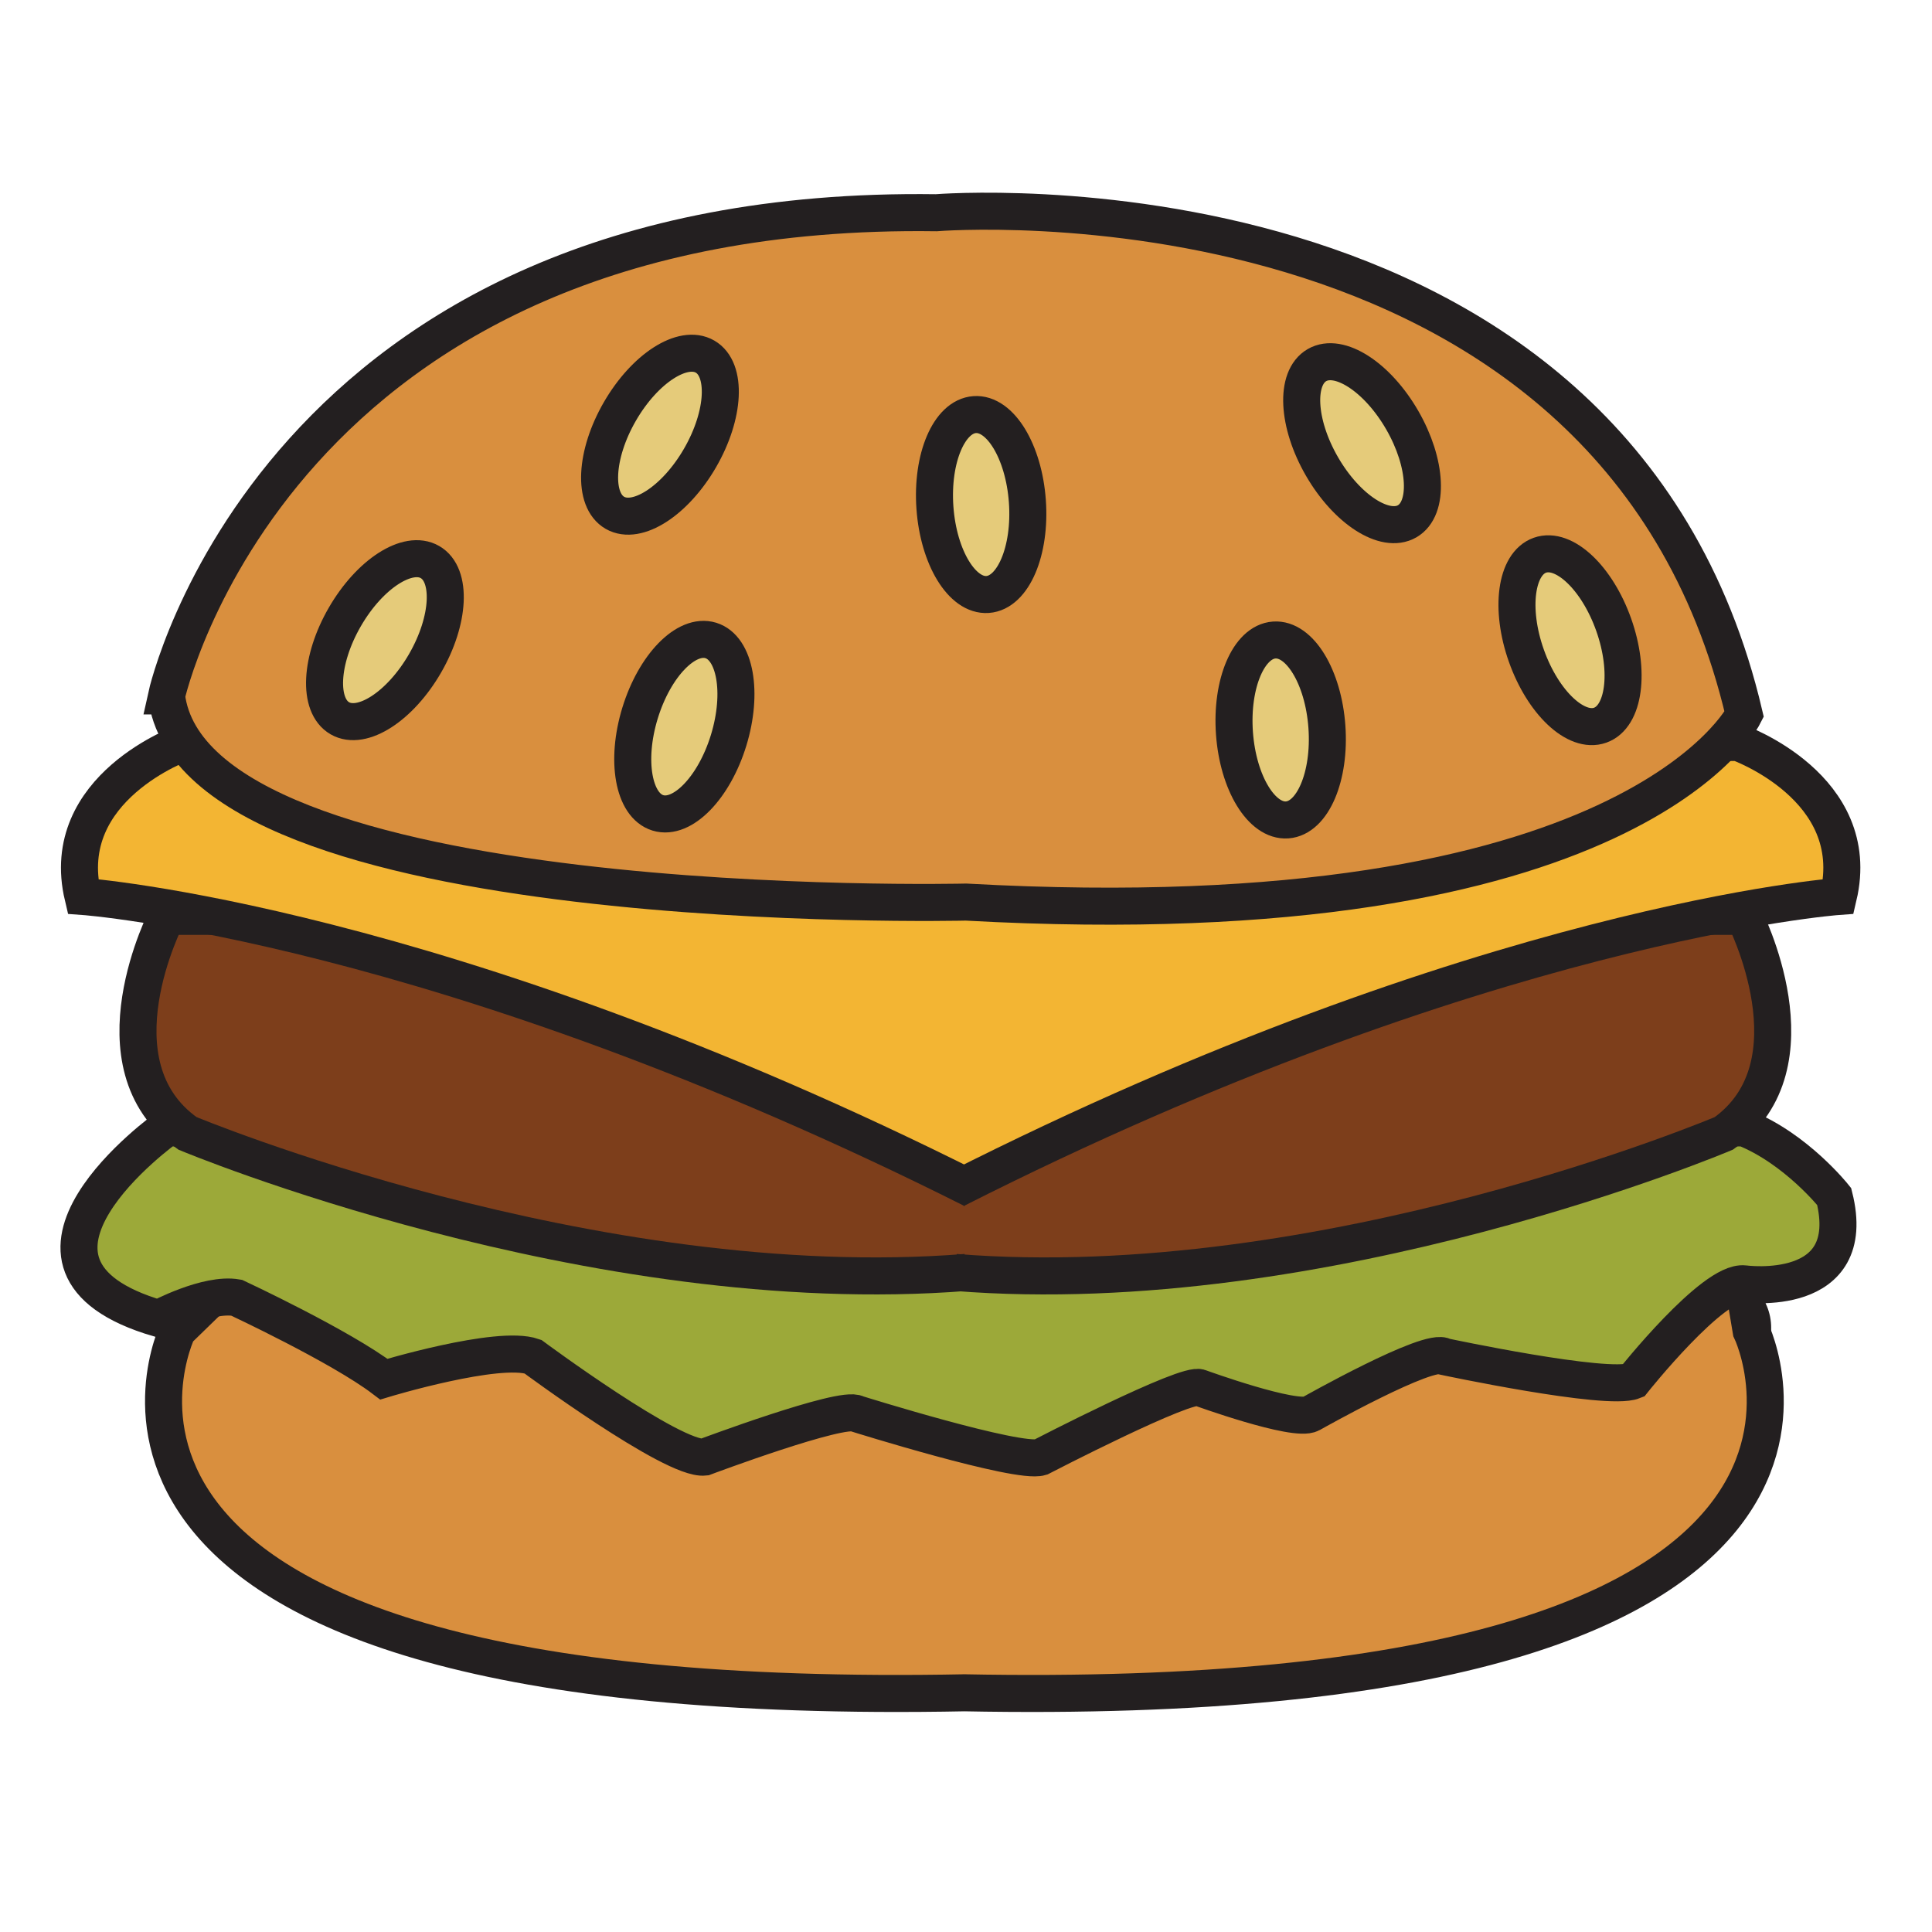 <?xml version="1.0" encoding="UTF-8"?>
<svg id="Layer_1" data-name="Layer 1" xmlns="http://www.w3.org/2000/svg" viewBox="0 0 1200 1200">
  <defs>
    <style>
      .cls-1 {
        fill: #231f20;
      }

      .cls-2 {
        fill: #d98f3e;
      }

      .cls-2, .cls-3, .cls-4, .cls-5, .cls-6 {
        stroke: #231f20;
        stroke-miterlimit: 10;
        stroke-width: 23px;
      }

      .cls-3 {
        fill: #7d3e1b;
      }

      .cls-4 {
        fill: #e5cb7a;
      }

      .cls-5 {
        fill: #9ca939;
      }

      .cls-6 {
        fill: #f3b533;
      }
    </style>
  </defs>
  <path class="cls-1" d="M120.88,816.74c-6.02,4.23-10.17,10.27-13.85,16.53l4.32,2.52c2.2-4.06,4.64-7.98,7.3-11.76.71-1.01.28-2.54-.64-3.23-1.07-.8-2.28-.6-3.28.2-3.69,2.93-7.06,6.21-10.1,9.81-2.04,2.43,1.23,5.85,3.54,3.54s4.68-4.7,7.03-7.05l-3.93-3.03c-1.41,1.86-2.82,3.72-4.23,5.58-1.7,2.24,2.16,5.26,3.93,3.03,3.06-3.87,6.23-7.66,9.5-11.35l-4.18-2.43c-1.54,3.73-3.41,7.32-5.52,10.75-1.47,2.4,1.97,5.11,3.93,3.03,2.46-2.61,4.7-5.42,6.73-8.38l-4.32-2.52c-2.31,3.76-4.81,7.42-7.52,10.91l3.93,3.03c1.93-2.52,3.87-5.05,5.8-7.57l-4.32-2.52c-1.02,2.18-2.19,4.27-3.54,6.26-1.57,2.32,2.14,5.26,3.93,3.03l4.61-5.76-3.93-3.03c-1.3,2.27-2.74,4.47-4.35,6.54l3.93,3.03c3.59-4.71,7.02-9.52,10.3-14.45.75-1.12.22-2.77-.9-3.42-1.27-.75-2.61-.19-3.42.9l-11.02,14.83,4.32,2.52c1.23-2.03,2.57-3.98,4.06-5.82l-3.93-3.03c-1.41,2.57-2.99,5.06-4.79,7.37l3.93,3.03c2.12-3.91,4.54-7.66,7.32-11.13l-3.93-3.03c-2.11,4.26-4.38,8.44-6.82,12.52l4.32,2.52c2.26-3.83,4.79-7.5,7.62-10.94l-3.93-3.03c-1.69,2.91-3.54,5.72-5.55,8.43-1.67,2.26,2.17,5.26,3.93,3.03l.12-.15-1.77.73.19-.02-1.26-.34-.14-.14-.64-1.1.05.22v-1.33l-.1.26.64-1.1c.16-.02.09.02-.21.13l3.42,3.42c5.04-8.76,10.96-16.96,17.73-24.46,2.15-2.38-1.37-5.93-3.54-3.54-7.05,7.81-13.27,16.35-18.51,25.47-1.29,2.24,1.24,4.54,3.42,3.42,1.58-.82,2.65-2.73,1.66-4.43-.9-1.54-3.4-2.12-4.6-.59l3.93,3.03c2-2.71,3.85-5.52,5.55-8.43,1.38-2.37-2.07-5.28-3.93-3.03-3.1,3.77-5.92,7.74-8.4,11.95-1.64,2.78,2.67,5.29,4.32,2.52,2.44-4.08,4.71-8.25,6.82-12.52.55-1.11.39-2.45-.64-3.23-.91-.68-2.49-.79-3.28.2-3.05,3.81-5.78,7.84-8.1,12.14-.59,1.09-.37,2.47.64,3.23.9.67,2.51.8,3.28-.2,2.07-2.66,3.95-5.42,5.57-8.38.6-1.09.36-2.47-.64-3.23-.91-.68-2.49-.79-3.28.2-1.76,2.18-3.39,4.44-4.84,6.84-.7,1.15-.25,2.75.9,3.42,1.27.75,2.61.19,3.42-.9l11.02-14.83-4.32-2.52c-3.28,4.93-6.71,9.74-10.3,14.45-1.7,2.24,2.18,5.26,3.93,3.03,1.88-2.4,3.61-4.9,5.13-7.55.62-1.07.35-2.48-.64-3.23-.91-.68-2.49-.79-3.28.2l-4.61,5.76,3.93,3.03c1.35-1.99,2.53-4.08,3.54-6.26,1.38-2.97-2.38-5.06-4.32-2.52l-5.8,7.57c-1.71,2.23,2.18,5.27,3.93,3.03,2.98-3.83,5.76-7.79,8.31-11.92,1.7-2.77-2.52-5.15-4.32-2.52s-3.78,5.06-5.95,7.37l3.93,3.03c2.34-3.82,4.32-7.81,6.03-11.95.96-2.33-2.6-4.22-4.18-2.43-3.27,3.7-6.44,7.48-9.5,11.35l3.93,3.03c1.41-1.86,2.82-3.72,4.23-5.58.74-.98.25-2.56-.64-3.23-.99-.74-2.39-.7-3.28.2-2.34,2.35-4.68,4.7-7.03,7.05l3.54,3.54c3.03-3.6,6.41-6.88,10.1-9.81l-3.93-3.03c-2.66,3.78-5.09,7.7-7.3,11.76-1.53,2.83,2.68,5.31,4.32,2.52,3.22-5.47,6.78-11.04,12.06-14.74,1.1-.77,1.62-2.19.9-3.42-.64-1.09-2.31-1.68-3.42-.9h0Z"/>
  <path class="cls-1" d="M1067.86,816.79c3.58,5.34,7.16,10.67,10.74,16.01,1.63,2.42,5.05.86,4.57-1.93-1-5.84-2-11.68-2.99-17.51l-4.18,2.43c4.79,5.67,9.18,11.66,13.17,17.92,1.55,2.43,5.14.85,4.57-1.93-1.16-5.68-1.99-11.4-2.47-17.18l-4.66,1.26c2.4,4.51,5,8.92,7.77,13.22,1.13,1.75,4.02,1.57,4.57-.6,2.26-8.84-3.27-16.46-8.82-22.71-1.74-1.95-4.72.14-4.18,2.43,1.96,8.25,4.84,16.24,8.5,23.89.47.98,1.82,1.42,2.82,1.15,1.14-.31,1.72-1.3,1.84-2.41.48-4.53-2.56-9.03-4.75-12.77-2.29-3.93-4.85-7.71-7.63-11.31-1.36-1.76-3.75-1.52-4.57.6-1.38,3.55-.09,7.94.86,11.46,1.03,3.81,2.5,7.51,4.28,11.04,1.07,2.12,4.95,1.22,4.66-1.26-.67-5.71-2.57-11.15-5.84-15.91-1.33-1.95-4.7-1.36-4.66,1.26.12,6.97,2.19,13.82,6.02,19.66,1.05,1.59,3.28,1.63,4.32,0,1.21-1.9.69-4.06.07-6.06s-1.41-3.96-2.32-5.85c-1.76-3.66-4.1-7.01-6.83-10-1.36-1.49-4.54-.42-4.27,1.77.92,7.4,2.68,14.63,5.41,21.58l4.82-1.33c-3-7.43-6.55-14.61-10.69-21.47-.64-1.06-1.98-1.52-3.12-1.02-1.22.53-1.66,1.68-1.45,2.95,1.11,6.77,3.09,13.29,5.79,19.59.43,1,1.85,1.42,2.82,1.15,1.13-.31,1.73-1.3,1.84-2.41.71-7.29.04-14.67-1.93-21.73-.53-1.91-2.78-2.32-4.18-1.1-1.2,1.05-1.87,2.66-1.74,4.25.2,2.43,3.27,3.45,4.66,1.26,1.18-1.86,1.46-3.97,1.01-6.11-.27-1.29-1.84-2.12-3.08-1.75-2.42.74-4.49,2.38-5.56,4.7-.62,1.34-.23,3.35,1.49,3.67,1.93.37,3.87-.3,4.83-2.12,1.08-2.05-.69-4.03-2.82-3.67s-3.91,1.7-5.07,3.51c-1.26,1.98.82,4.05,2.82,3.67,2.27-.42,4.4-1.69,5.83-3.5,1.74-2.21-.36-5.2-3.03-3.93-2.41,1.15-4.82,2.3-7.22,3.45-1.82.87-1.52,4.28.6,4.57,4.91.67,10.12,1.32,14.54,3.74s7.18,6.77,9.79,11.03c1.06,1.73,4.12,1.59,4.57-.6,1.91-9.26.03-19.12-5.42-26.88-.78-1.1-2.19-1.62-3.42-.9-1.09.64-1.68,2.31-.9,3.42,4.68,6.66,6.57,15.03,4.92,23.03l4.57-.6c-2.97-4.86-6.16-9.72-11.23-12.62s-10.57-3.68-16.08-4.44l.6,4.57c2.41-1.15,4.82-2.3,7.22-3.45l-3.03-3.93c-.98,1.24-2.08,1.93-3.63,2.22l2.82,3.67c.5-.78,1.19-1.07,2.08-1.22l-2.82-3.67c.09-.18.71-.2.82-.18l1.49,3.67c.54-1.17,1.32-2.02,2.57-2.4l-3.08-1.75c.18.85-.05,1.54-.5,2.25l4.66,1.26c-.04-.45-.08-.4.28-.71l-4.18-1.1c1.86,6.66,2.43,13.52,1.75,20.4l4.66-1.26c-2.52-5.88-4.25-12.09-5.28-18.4l-4.57,1.93c3.92,6.48,7.35,13.26,10.19,20.28.51,1.25,1.67,2.13,3.08,1.75,1.2-.33,2.24-1.81,1.75-3.08-2.55-6.5-4.37-13.31-5.23-20.25l-4.27,1.77c2.17,2.38,4,5.01,5.49,7.87.71,1.36,1.33,2.75,1.85,4.19.28.79.54,1.59.77,2.39.11.4.43,1.05.2,1.41h4.32c-3.36-5.12-5.23-11-5.33-17.14l-4.66,1.26c2.73,3.99,4.59,8.56,5.15,13.39l4.66-1.26c-1.53-3.02-2.75-6.15-3.66-9.41-.44-1.58-.81-3.19-1.11-4.8-.28-1.51-.44-2.97.12-4.43l-4.57.6c2.6,3.36,5,6.87,7.17,10.53,1.09,1.82,2.12,3.68,3.09,5.57.89,1.75,1.65,3.46,1.44,5.46l4.66-1.26c-3.48-7.25-6.14-14.87-8-22.69l-4.18,2.43c4.27,4.8,9.29,10.94,7.53,17.84l4.57-.6c-2.77-4.3-5.36-8.71-7.77-13.22-1.13-2.11-4.87-1.23-4.66,1.26.52,6.22,1.4,12.4,2.65,18.51l4.57-1.93c-4.22-6.62-8.89-12.94-13.95-18.93-.71-.84-2.13-.92-3.03-.39-1.02.6-1.34,1.72-1.15,2.82,1,5.84,2,11.68,2.99,17.51l4.57-1.93c-3.58-5.34-7.16-10.67-10.74-16.01-1.78-2.66-6.12-.16-4.32,2.52h0Z"/>
  <path class="cls-2" d="M600,1051.41c-604.89,11.84-489.65-224.94-489.65-224.94l448.36-436.19,524.63,407.13,1.23,10.6,3.09,18.46s115.24,236.77-489.65,224.94"/>
  <path class="cls-5" d="M1083.33,700.55c32.34,12.91,55.91,42.63,55.91,42.63,16.14,64.16-55.91,54.23-55.91,54.23-19.32-2.15-68.94,60.27-68.94,60.27-16.14,6.46-117.31-15.07-117.31-15.07-8.61-6.46-82.87,35.52-82.87,35.52-9.69,5.38-68.88-16.14-68.88-16.14-7.53-4.3-99.01,43.1-99.01,43.1-13.99,4.36-114.08-26.96-114.08-26.96-8.61-5.38-94.71,26.91-94.71,26.91-19.37,2.15-106.55-62.42-106.55-62.42-21.52-7.53-92.56,13.99-92.56,13.99-26.91-20.45-91.48-50.58-91.48-50.58-18.3-3.23-48.43,12.91-48.43,12.91-114.08-33.36,4.91-118.39,4.91-118.39h979.92Z"/>
  <path class="cls-3" d="M600,790.33c-232.87,18.43-483.58-86.39-483.58-86.39-60.68-42.62-12.77-134.76-12.77-134.76h979.68s47.29,92.15-12.6,134.76c0,0-247.48,104.82-477.35,86.39"/>
  <path class="cls-6" d="M604.26,738.83C273.59,572.76,51.53,556.8,51.53,556.8c-16.09-67.86,62.75-95.62,62.75-95.62h965.3s78.24,27.76,62.27,95.62c0,0-220.35,15.97-548.48,182.03"/>
  <path class="cls-2" d="M103.42,432.23S170.52,126.39,581.5,132.13c0,0,420.67-34.41,501.84,311.57,0,0-69.15,139.54-483.33,116.6,0,0-479.59,11.47-496.58-128.07Z"/>
  <ellipse class="cls-4" cx="409.91" cy="270" rx="56.01" ry="28.78" transform="translate(-28.87 489.99) rotate(-60)"/>
  <ellipse class="cls-4" cx="239.08" cy="397.62" rx="56.01" ry="28.78" transform="translate(-224.81 405.86) rotate(-60)"/>
  <ellipse class="cls-4" cx="975.17" cy="397.62" rx="28.78" ry="56.01" transform="translate(-76.8 348.54) rotate(-19.51)"/>
  <ellipse class="cls-4" cx="425.04" cy="451.29" rx="56.01" ry="28.78" transform="translate(-131.02 725.38) rotate(-72.95)"/>
  <ellipse class="cls-4" cx="846" cy="275.28" rx="28.78" ry="56.01" transform="translate(-24.3 459.88) rotate(-30)"/>
  <ellipse class="cls-4" cx="795.43" cy="453.44" rx="28.78" ry="56.01" transform="translate(-30.57 58.42) rotate(-4.13)"/>
  <ellipse class="cls-4" cx="609.39" cy="313.41" rx="28.78" ry="56.01" transform="translate(-20.97 44.67) rotate(-4.13)"/>
</svg>